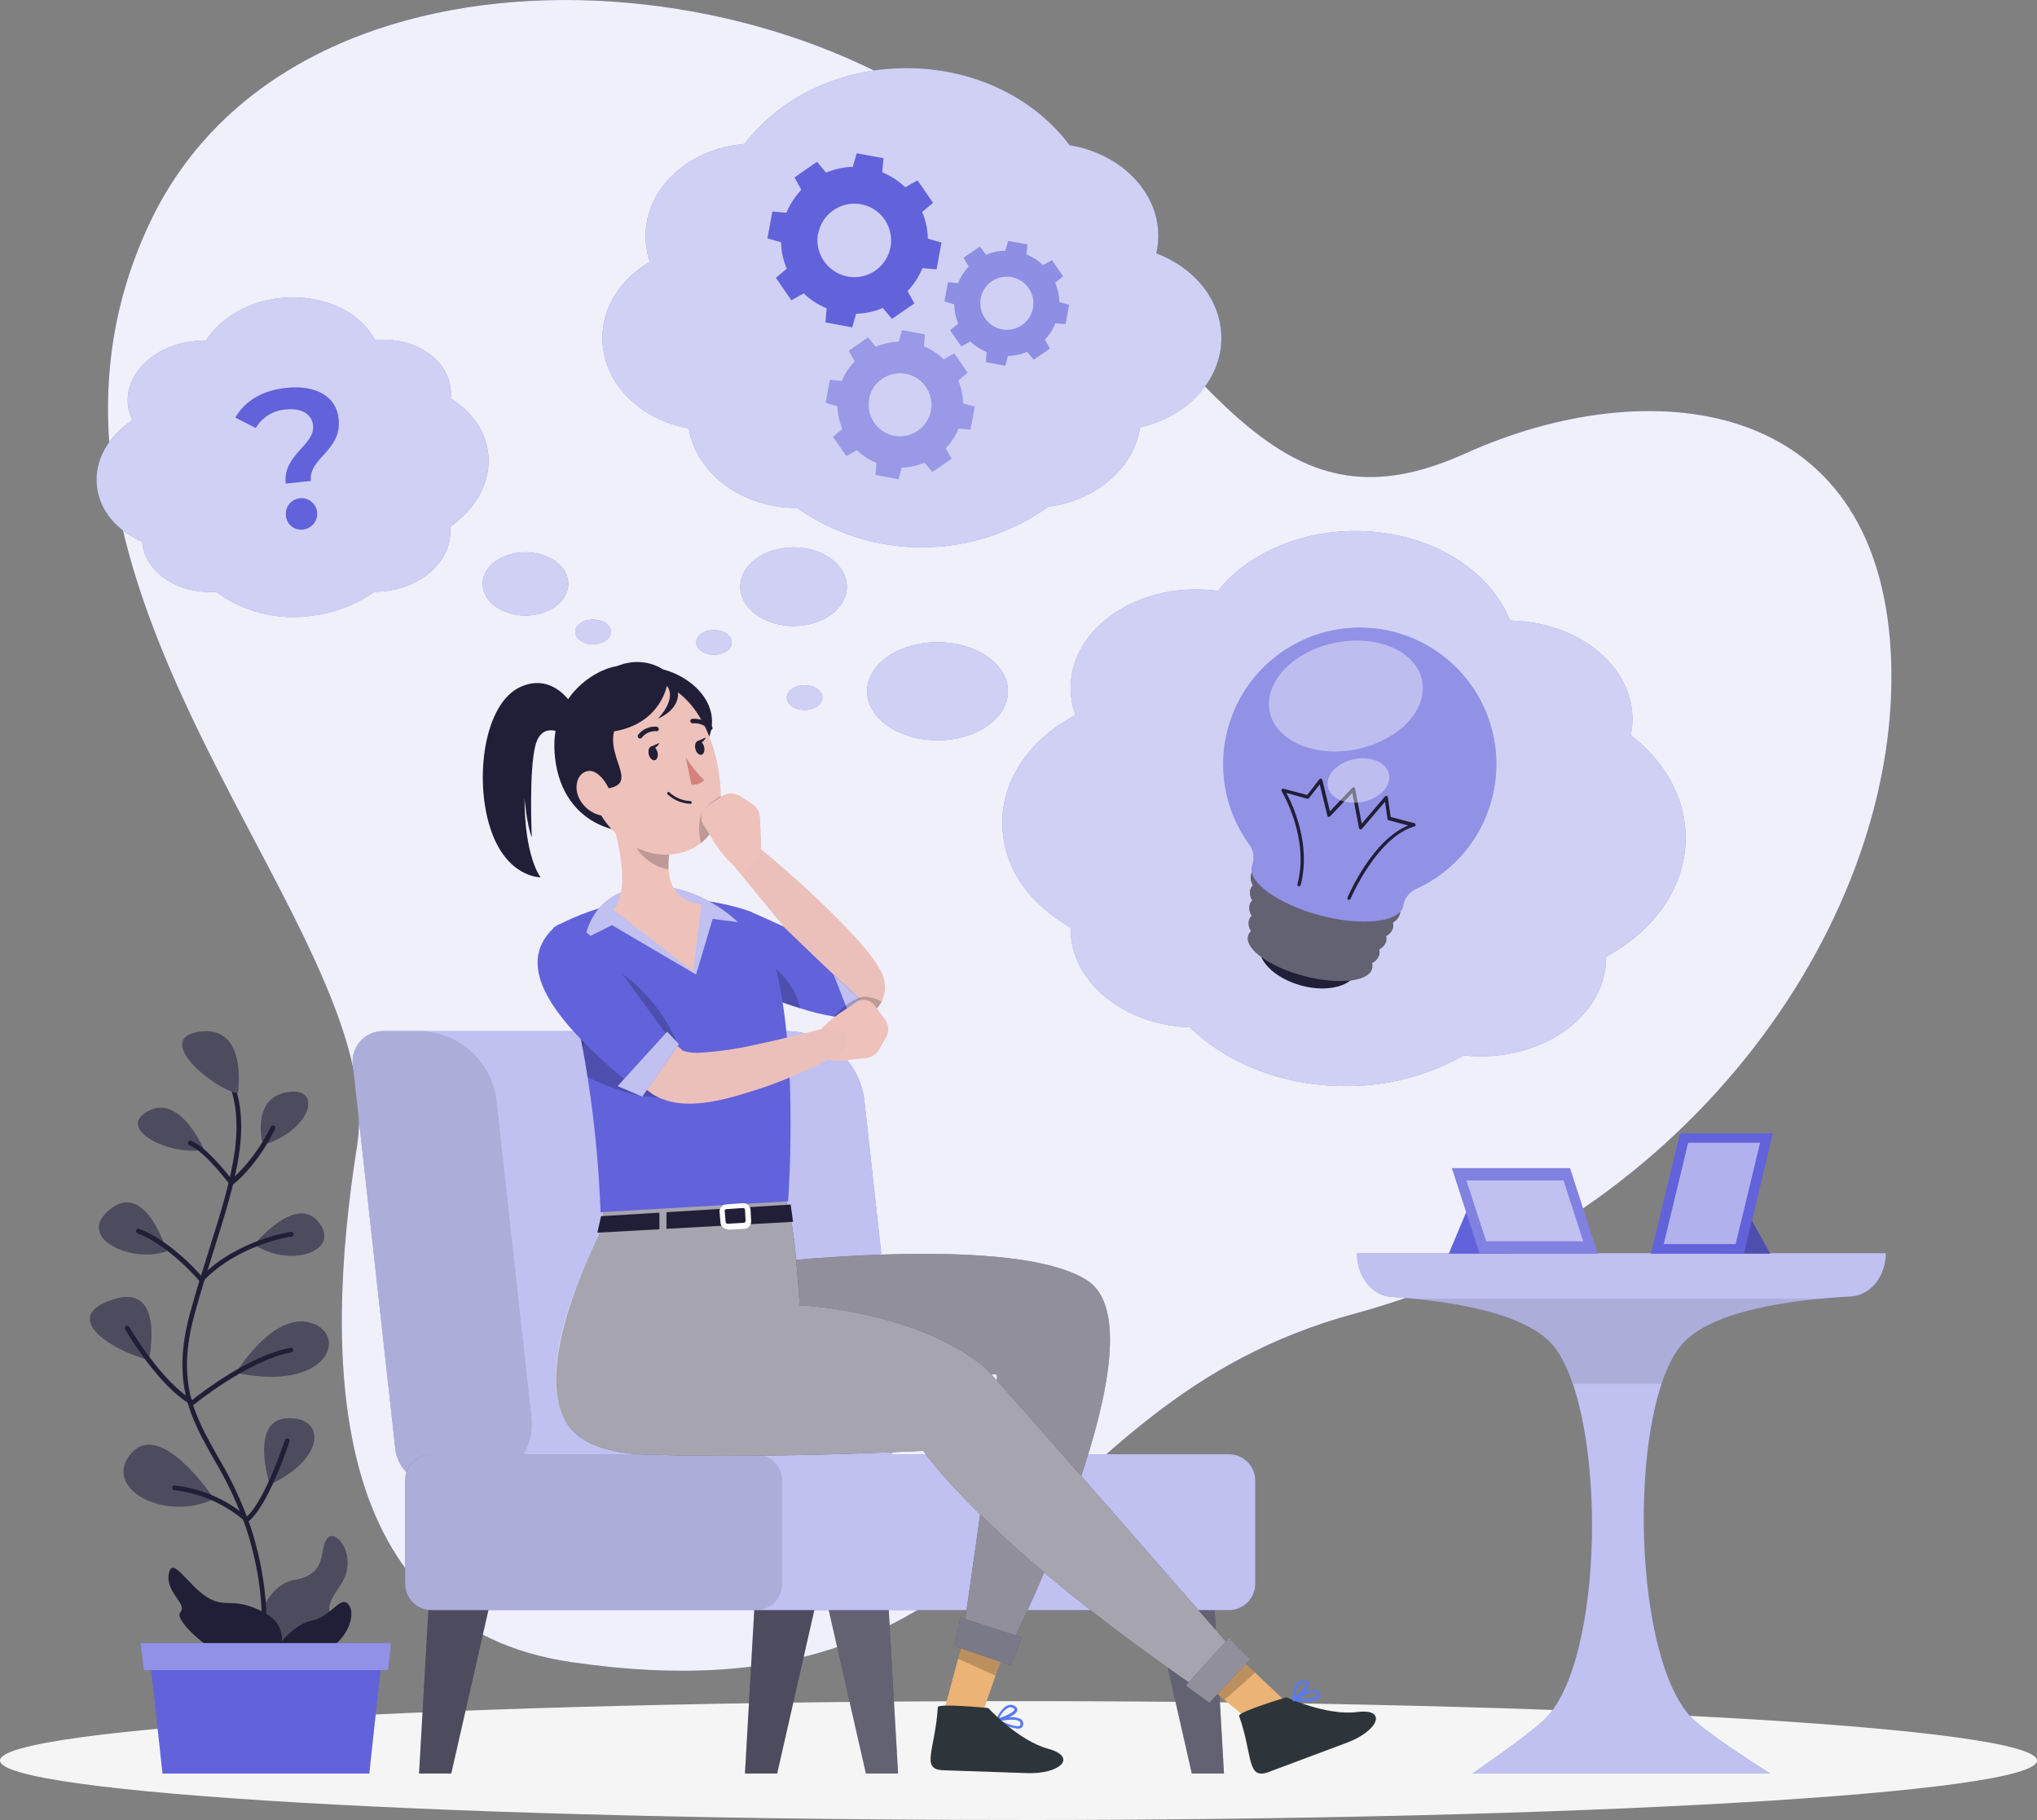<?xml version="1.0" encoding="UTF-8"?> <svg xmlns="http://www.w3.org/2000/svg" id="Layer_2" data-name="Layer 2" viewBox="0 0 394.76 352.76"><rect x="0" y="0" width="394.76" height="352.76" fill="#808080" stroke="none"/><defs><style> .cls-1 { fill: #ebb376; } .cls-2, .cls-3, .cls-4, .cls-5, .cls-6, .cls-7, .cls-8, .cls-9, .cls-10, .cls-11, .cls-12 { isolation: isolate; } .cls-2, .cls-4 { opacity: .6; } .cls-2, .cls-13, .cls-12 { fill: #6262db; } .cls-3 { opacity: .9; } .cls-3, .cls-14, .cls-4, .cls-5, .cls-6, .cls-8, .cls-9, .cls-11 { fill: #fff; } .cls-15 { fill: #eec1bb; } .cls-16 { fill: #2e353a; } .cls-17, .cls-10, .cls-11 { opacity: .2; } .cls-5 { opacity: .3; } .cls-6 { opacity: .4; } .cls-18 { fill: #d4827d; } .cls-7 { opacity: .1; } .cls-8, .cls-12 { opacity: .5; } .cls-9 { opacity: .7; } .cls-19 { fill: #211f37; } .cls-20 { fill: #577afa; } .cls-21 { fill: #ebc0bb; } .cls-22 { fill: #f5f5f5; } </style></defs><g id="Layer_1-2" data-name="Layer 1"><path class="cls-13" d="M28.94,43.37c28.42-60.52,129.35-51.98,168.3-9.43,38.95,42.55,51.61,69.84,86.74,53.95,35.13-15.88,79.93-11.65,82.46,38.85,2.53,50.49-38.55,110.2-103.91,127.87-65.36,17.67-65.32,80.17-151.78,67.55-47.14-6.87-48.21-57.88-41.55-100.07C75.85,179.91-4.02,113.55,28.94,43.37Z"></path><path class="cls-3" d="M28.94,43.37c28.42-60.52,129.35-51.98,168.3-9.43,38.95,42.55,51.61,69.84,86.74,53.95,35.13-15.88,79.93-11.65,82.46,38.85,2.53,50.49-38.55,110.2-103.91,127.87-65.36,17.67-65.32,80.17-151.78,67.55-47.14-6.87-48.21-57.88-41.55-100.07C75.85,179.91-4.02,113.55,28.94,43.37Z"></path><path class="cls-22" d="M197.38,352.76c109.01,0,197.38-5.16,197.38-11.52s-88.37-11.52-197.38-11.52S0,334.87,0,341.23s88.37,11.52,197.38,11.52Z"></path><path class="cls-19" d="M49.08,317.71s1.42-10.36,8.04-11.49c6.63-1.13,4.62-6.11,6.35-8.08,1.73-1.98,6.23,3.79,2.37,9.32-3.86,5.54-.71,3.8-2.37,8.95-1.66,5.15-15,9.88-14.39,1.3Z"></path><path class="cls-11" d="M49.08,317.71s1.42-10.36,8.04-11.49c6.63-1.13,4.62-6.11,6.35-8.08,1.73-1.98,6.23,3.79,2.37,9.32-3.86,5.54-.71,3.8-2.37,8.95-1.66,5.15-15,9.88-14.39,1.3Z"></path><path class="cls-19" d="M50.22,324.26h-.13c-.12-.04-.21-.11-.27-.22s-.07-.23-.03-.35c0-.11,3.21-11.3-2.09-27.49-1.61-4.65-3.7-9.12-6.24-13.34-4.49-7.97-8.36-14.84-4.57-28.58,1.17-4.24,2.42-8.23,3.63-12.07,4.47-14.19,8-25.45,2.52-35.08-.04-.05-.06-.11-.08-.17-.01-.06-.01-.13,0-.19.01-.06.04-.12.08-.17.04-.05.09-.09.14-.13.06-.03.12-.05.18-.06.06,0,.13,0,.19.02.06.02.12.05.16.1.05.04.08.1.11.15,5.68,10.01,2.1,21.38-2.44,35.81-1.21,3.84-2.45,7.81-3.62,12.03-3.69,13.38-.08,19.78,4.49,27.88,2.56,4.27,4.68,8.8,6.31,13.51,5.38,16.51,2.12,27.95,2.09,28.08-.04.08-.1.15-.18.2s-.17.07-.26.07Z"></path><path class="cls-19" d="M53.18,322.36s4.29-6.46-1.9-9.77c-6.19-3.32-7.41-.64-11.2-3.05-3.79-2.41-6.72-8.14-7.37-4.47-.65,3.68,3.77,5.8,2.2,7.49-1.57,1.69,10.35,12.71,18.27,9.8Z"></path><path class="cls-19" d="M46.09,211.88s2.04-13.18-7.33-11.92c-9.37,1.26,2.86,11.28,7.33,11.92Z"></path><path class="cls-19" d="M39.53,222.82s-4.64-10.92-10.89-7.44c-6.25,3.48,4.31,8.73,10.89,7.44Z"></path><path class="cls-19" d="M50.96,221.96s-2.47-8.91,4.55-10.24c7.02-1.33,5.18,7.16-4.55,10.24Z"></path><path class="cls-19" d="M49.29,241.22s8.14-9.98,12.51-4.26c4.37,5.72-5.92,8.79-12.51,4.26Z"></path><path class="cls-19" d="M32.3,242.49s-4.07-13.72-10.99-8.08c-6.92,5.64,4.56,10.57,10.99,8.08Z"></path><path class="cls-19" d="M28.84,263.62s3.34-15.08-6.89-11.77c-10.23,3.31-1.07,9.56,6.89,11.77Z"></path><path class="cls-19" d="M45.76,266.07s7.13-11.88,14.47-9.67c7.34,2.21,3.46,13.49-14.47,9.67Z"></path><path class="cls-19" d="M41.48,290.51s-10.27-15.53-16.06-8.79c-5.79,6.75,6.58,13.39,16.06,8.79Z"></path><path class="cls-19" d="M52.28,287.74s-4.07-12.67,3.53-12.85c7.6-.17,6.97,8.07-3.53,12.85Z"></path><g class="cls-17"><path class="cls-14" d="M46.09,211.88s2.04-13.18-7.33-11.92c-9.37,1.26,2.86,11.28,7.33,11.92Z"></path><path class="cls-14" d="M39.53,222.82s-4.64-10.92-10.89-7.44c-6.25,3.48,4.31,8.73,10.89,7.44Z"></path><path class="cls-14" d="M50.96,221.96s-2.47-8.91,4.55-10.24c7.02-1.33,5.18,7.16-4.55,10.24Z"></path><path class="cls-14" d="M49.29,241.22s8.14-9.98,12.51-4.26c4.37,5.72-5.92,8.79-12.51,4.26Z"></path><path class="cls-14" d="M32.3,242.49s-4.07-13.72-10.99-8.08c-6.92,5.64,4.56,10.57,10.99,8.08Z"></path><path class="cls-14" d="M28.84,263.62s3.34-15.08-6.89-11.77c-10.23,3.31-1.07,9.56,6.89,11.77Z"></path><path class="cls-14" d="M45.76,266.07s7.13-11.88,14.47-9.67c7.34,2.21,3.46,13.49-14.47,9.67Z"></path><path class="cls-14" d="M41.48,290.51s-10.27-15.53-16.06-8.79c-5.79,6.75,6.58,13.39,16.06,8.79Z"></path><path class="cls-14" d="M52.28,287.74s-4.07-12.67,3.53-12.85c7.6-.17,6.97,8.07-3.53,12.85Z"></path></g><path class="cls-19" d="M44.76,229.69c-.06,0-.12-.03-.18-.06-.05-.03-.1-.07-.14-.12,0-.06-4.74-6.35-7.72-7.53-.06-.02-.12-.05-.16-.09-.05-.04-.09-.09-.11-.15-.03-.06-.04-.12-.04-.18,0-.06.01-.13.03-.18.02-.06.06-.11.11-.16.05-.04.1-.08.16-.1.06-.02.12-.03.19-.03.06,0,.12.02.18.05,2.79,1.11,6.72,6.02,7.82,7.45,3.14-2.88,5.71-6.34,7.56-10.18.02-.06.06-.1.1-.15.04-.04.1-.07.15-.09.06-.02.12-.03.18-.03.06,0,.12.02.18.04.06.02.1.06.15.1s.07.1.1.15c.02.06.03.12.03.18,0,.06-.02.12-.04.17-.12.27-3.16,6.79-8.14,10.8-.05.05-.11.08-.18.1-.07.02-.14.02-.21.01Z"></path><path class="cls-19" d="M39.01,248.48c-.06,0-.13-.02-.19-.05-.06-.03-.11-.07-.15-.12-.06-.06-5.75-6.83-12.03-9.27-.06-.02-.11-.05-.15-.1-.04-.04-.08-.09-.1-.15-.02-.06-.04-.12-.04-.18s0-.12.03-.18c.02-.06.06-.11.1-.15.04-.04.09-.08.15-.1.06-.03.11-.04.18-.04.06,0,.12,0,.18.03,5.69,2.21,10.74,7.65,12.06,9.16,7.13-7.13,17.22-8.55,17.31-8.56.06-.01.12-.01.19,0s.12.04.17.07c.05.04.1.08.13.14.03.05.05.11.06.18,0,.06,0,.12-.01.18s-.05.12-.09.17c-.04.05-.09.09-.15.12-.06.03-.12.05-.18.05-.1,0-10.18,1.41-17.13,8.65-.04.04-.09.08-.15.11-.06.02-.12.04-.18.04Z"></path><path class="cls-19" d="M37.29,272.34c-.08,0-.16-.02-.22-.06-6.38-3.57-12.54-14.16-12.81-14.61-.03-.05-.05-.11-.06-.17,0-.06,0-.12.01-.18.02-.06.04-.11.08-.16.04-.05.08-.09.14-.12.05-.03.11-.05.17-.06.06,0,.12,0,.18.01.06.02.11.04.16.08.05.04.09.08.12.14.06.1,6.11,10.48,12.22,14.11,1.68-1.34,11.1-8.64,19.02-10.09.06-.01.12-.01.18,0,.06.01.12.04.17.07.05.03.09.08.12.13.03.05.05.11.06.17.01.06.01.12,0,.18-.01.06-.04.11-.07.16-.03.05-.08.09-.13.12-.05.03-.11.05-.17.06-8.31,1.53-18.74,10.02-18.84,10.11-.09.07-.21.11-.33.1Z"></path><path class="cls-19" d="M47.83,295.02c-.06,0-.12-.01-.18-.03-.06-.02-.11-.06-.15-.1-3.86-3.38-8.66-5.49-13.75-6.06-.12-.02-.23-.08-.3-.18-.07-.1-.11-.22-.09-.34,0-.06.02-.12.05-.17.03-.05.07-.1.12-.14.05-.04.1-.06.16-.08.06-.01.12-.02.18,0,5.15.59,10.01,2.69,13.98,6.03,3.64-3.4,7.32-14.71,7.36-14.83.02-.06.05-.11.09-.16.04-.05.09-.08.14-.11.05-.03.11-.04.17-.05.06,0,.12,0,.18.02.06.02.11.05.16.09.05.04.08.09.11.14.03.05.04.11.05.17,0,.06,0,.12-.02.18-.16.5-4.01,12.33-7.96,15.52-.08.07-.19.1-.29.1Z"></path><path class="cls-19" d="M52.52,320.82s3.68-5.84,7.82-6.68,5.93-5.61,7.46-2.74-2.69,12.4-15.28,9.42Z"></path><path class="cls-13" d="M71.58,343.76H31.49l-2.68-24.73h45.44l-2.68,24.73Z"></path><path class="cls-13" d="M75.19,323.71H27.87l-.61-5.24h48.54l-.61,5.24Z"></path><path class="cls-5" d="M75.19,323.71H27.87l-.61-5.24h48.54l-.61,5.24Z"></path><path class="cls-13" d="M262.97,242.9h102.49c0,4.49-2.96,8.14-6.72,8.38-11.02.59-27.97,2.67-33.34,9.95-10.02,13.55-9.04,61.17,2.95,72.21,3.77,3.45,14.73,10.32,14.73,10.32h-57.75s10.25-7,13.81-10.32c11.93-11.13,12.28-58.72,2.21-72.21-5.16-6.92-21.04-9.16-31.7-9.86-3.76-.25-6.69-3.97-6.69-8.46Z"></path><path class="cls-4" d="M262.97,242.9h102.49c0,4.49-2.96,8.14-6.72,8.38-11.02.59-27.97,2.67-33.34,9.95-10.02,13.55-9.04,61.17,2.95,72.21,3.77,3.45,14.73,10.32,14.73,10.32h-57.75s10.25-7,13.81-10.32c11.93-11.13,12.28-58.72,2.21-72.21-5.16-6.92-21.04-9.16-31.7-9.86-3.76-.25-6.69-3.97-6.69-8.46Z"></path><path class="cls-7" d="M352.77,251.72c-10.41,1.02-22.89,3.45-27.36,9.51-1.48,2.15-2.62,4.51-3.38,7h-17.21c-.79-2.5-1.95-4.86-3.45-7-4.48-6.02-17.06-8.49-27.27-9.51h78.68Z"></path><path class="cls-13" d="M335.4,229.19l7.66,13.79h-9.54l1.88-13.79Z"></path><path class="cls-10" d="M335.4,229.19l7.66,13.79h-9.54l1.88-13.79Z"></path><path class="cls-13" d="M337.96,242.99h-18.02l5.64-23.34h18.01l-5.63,23.34Z"></path><path class="cls-8" d="M322.42,241.13l4.74-19.64h13.94l-4.74,19.64h-13.94Z"></path><path class="cls-13" d="M285.23,232.36l-4.47,10.63h11.95l-7.48-10.63Z"></path><path class="cls-13" d="M309.64,242.99h-22.89l-5.38-16.58h22.89l5.37,16.58Z"></path><path class="cls-11" d="M309.64,242.99h-22.89l-5.38-16.58h22.89l5.37,16.58Z"></path><path class="cls-8" d="M288,240.59l-3.82-11.8h18.82l3.82,11.8h-18.82Z"></path><path class="cls-13" d="M326.67,162.42c0-7.81-4.07-14.86-10.64-19.93.22-1.03.33-2.08.33-3.12,0-10.39-10.57-18.85-23.72-19.09-3.97-10.06-15.89-17.36-29.98-17.36-11.2,0-21.08,4.64-26.63,11.61-1.41-.19-2.83-.29-4.26-.29-13.41,0-24.29,8.55-24.29,19.11,0,1.79.32,3.57.94,5.25-8.54,4.49-14.17,12.14-14.17,20.83s5.22,15.77,13.23,20.36v.26c0,10.24,10.25,18.6,23.12,19.08,7.13,6.93,17.97,11.37,30.16,11.37,8.02.06,15.92-1.99,22.9-5.93,1.1.11,2.2.17,3.3.17,13.42,0,24.29-8.55,24.29-19.1v-.2c9.3-5.03,15.41-13.45,15.41-23.03Z"></path><path class="cls-13" d="M159.37,135.2c0,1.33-1.55,2.41-3.45,2.41s-3.45-1.08-3.45-2.41,1.55-2.41,3.45-2.41,3.45,1.08,3.45,2.41Z"></path><path class="cls-13" d="M181.69,143.49c7.54,0,13.65-4.26,13.65-9.51s-6.11-9.51-13.65-9.51-13.65,4.26-13.65,9.51,6.11,9.51,13.65,9.51Z"></path><path class="cls-9" d="M326.67,162.42c0-7.81-4.07-14.86-10.64-19.93.22-1.03.33-2.08.33-3.12,0-10.39-10.57-18.85-23.72-19.09-3.97-10.06-15.89-17.36-29.98-17.36-11.2,0-21.08,4.64-26.63,11.61-1.41-.19-2.83-.29-4.26-.29-13.41,0-24.29,8.55-24.29,19.11,0,1.79.32,3.57.94,5.25-8.54,4.49-14.17,12.14-14.17,20.83s5.22,15.77,13.23,20.36v.26c0,10.24,10.25,18.6,23.12,19.08,7.13,6.93,17.97,11.37,30.16,11.37,8.02.06,15.92-1.99,22.9-5.93,1.1.11,2.2.17,3.3.17,13.42,0,24.29-8.55,24.29-19.1v-.2c9.3-5.03,15.41-13.45,15.41-23.03Z"></path><path class="cls-9" d="M159.37,135.2c0,1.33-1.55,2.41-3.45,2.41s-3.45-1.08-3.45-2.41,1.55-2.41,3.45-2.41,3.45,1.08,3.45,2.41Z"></path><path class="cls-9" d="M181.69,143.49c7.54,0,13.65-4.26,13.65-9.51s-6.11-9.51-13.65-9.51-13.65,4.26-13.65,9.51,6.11,9.51,13.65,9.51Z"></path><path class="cls-13" d="M236.68,65.49c0-7.3-5.18-13.58-12.6-16.38.25-1.1.38-2.22.39-3.35,0-8.74-7.4-16.01-17.19-17.61-6.69-8.99-18.32-14.94-31.56-14.94s-24.71,5.84-31.43,14.69c-10.81.88-19.19,8.53-19.19,17.88,0,1.69.29,3.36.85,4.96-5.56,3.24-9.21,8.64-9.21,14.77,0,8.6,7.13,15.79,16.74,17.54,1.46,8.7,10.29,15.41,21,15.41,7.14,5.01,15.65,7.68,24.37,7.63,8.72-.04,17.21-2.79,24.29-7.87,9.29-1.2,16.59-7.48,17.81-15.38,9.01-2.06,15.74-9.03,15.74-17.35Z"></path><path class="cls-13" d="M153.79,121.34c5.71,0,10.33-3.42,10.33-7.63s-4.63-7.63-10.33-7.63-10.33,3.42-10.33,7.63,4.63,7.63,10.33,7.63Z"></path><path class="cls-13" d="M141.82,124.51c0,1.33-1.55,2.41-3.45,2.41s-3.45-1.08-3.45-2.41,1.55-2.39,3.42-2.39,3.48,1.02,3.48,2.39Z"></path><path class="cls-9" d="M236.68,65.49c0-7.3-5.18-13.58-12.6-16.38.25-1.1.38-2.22.39-3.35,0-8.74-7.4-16.01-17.19-17.61-6.69-8.99-18.32-14.94-31.56-14.94s-24.71,5.84-31.43,14.69c-10.81.88-19.19,8.53-19.19,17.88,0,1.69.29,3.36.85,4.96-5.56,3.24-9.21,8.64-9.21,14.77,0,8.6,7.13,15.79,16.74,17.54,1.46,8.7,10.29,15.41,21,15.41,7.14,5.01,15.65,7.68,24.37,7.63,8.72-.04,17.21-2.79,24.29-7.87,9.29-1.2,16.59-7.48,17.81-15.38,9.01-2.06,15.74-9.03,15.74-17.35Z"></path><path class="cls-9" d="M153.79,121.34c5.71,0,10.33-3.42,10.33-7.63s-4.63-7.63-10.33-7.63-10.33,3.42-10.33,7.63,4.63,7.63,10.33,7.63Z"></path><path class="cls-9" d="M141.82,124.51c0,1.33-1.55,2.41-3.45,2.41s-3.45-1.08-3.45-2.41,1.55-2.39,3.42-2.39,3.48,1.02,3.48,2.39Z"></path><path class="cls-13" d="M101.83,119.31c4.59,0,8.31-2.75,8.31-6.14s-3.72-6.14-8.31-6.14-8.31,2.75-8.31,6.14,3.72,6.14,8.31,6.14Z"></path><path class="cls-13" d="M118.39,122.47c0,1.33-1.55,2.41-3.45,2.41s-3.46-1.08-3.46-2.41,1.55-2.39,3.44-2.39,3.47,1.02,3.47,2.39Z"></path><path class="cls-9" d="M101.83,119.31c4.59,0,8.31-2.75,8.31-6.14s-3.72-6.14-8.31-6.14-8.31,2.75-8.31,6.14,3.72,6.14,8.31,6.14Z"></path><path class="cls-9" d="M118.39,122.47c0,1.33-1.55,2.41-3.45,2.41s-3.46-1.08-3.46-2.41,1.55-2.39,3.44-2.39,3.47,1.02,3.47,2.39Z"></path><path class="cls-13" d="M94.61,87.98c-.47-4.47-3.22-8.26-7.27-10.76.07-.6.07-1.21,0-1.81-.61-5.95-7.13-10.18-14.69-9.51-2.87-5.51-10.12-8.97-18.17-8.14-6.42.66-11.78,3.9-14.54,8.22-.8,0-1.6.05-2.39.15-7.67.79-13.38,6.32-12.76,12.36.11,1.02.4,2.02.86,2.94-4.62,3.05-7.39,7.79-6.87,12.76.5,4.79,3.92,8.7,8.78,10.82,0,.05,0,.1,0,.15.61,5.86,6.96,10.03,14.35,9.54,5.14,3.82,11.56,5.51,17.92,4.71,4.58-.44,8.97-2.07,12.73-4.72.63,0,1.26,0,1.9-.09,7.67-.8,13.38-6.33,12.76-12.37,0-.04,0-.07,0-.11,4.97-3.48,7.97-8.66,7.4-14.13Z"></path><path class="cls-9" d="M94.61,87.98c-.47-4.47-3.22-8.26-7.27-10.76.07-.6.07-1.21,0-1.81-.61-5.95-7.13-10.18-14.69-9.51-2.87-5.51-10.12-8.97-18.17-8.14-6.42.66-11.78,3.9-14.54,8.22-.8,0-1.6.05-2.39.15-7.67.79-13.38,6.32-12.76,12.36.11,1.02.4,2.02.86,2.94-4.62,3.05-7.39,7.79-6.87,12.76.5,4.79,3.92,8.7,8.78,10.82,0,.05,0,.1,0,.15.61,5.86,6.96,10.03,14.35,9.54,5.14,3.82,11.56,5.51,17.92,4.71,4.58-.44,8.97-2.07,12.73-4.72.63,0,1.26,0,1.9-.09,7.67-.8,13.38-6.33,12.76-12.37,0-.04,0-.07,0-.11,4.97-3.48,7.97-8.66,7.4-14.13Z"></path><path class="cls-19" d="M263.14,187.97c-.83,3.1-5.73,4.49-10.97,3.05-5.24-1.44-8.82-5.02-8-8.14.81-3.13,5.73-4.48,10.97-3.05,5.24,1.43,8.82,5.05,8,8.14Z"></path><path class="cls-19" d="M269.96,178.79c.64-.35,1.12-.93,1.34-1.63.8-3.05-5.01-7.21-12.98-9.32-7.97-2.12-15.09-1.36-15.89,1.68-.14.7-.02,1.43.36,2.04-.23.26-.4.57-.5.91-.15.7,0,1.44.39,2.04-.25.26-.43.58-.53.93-.14.71.01,1.44.42,2.04-.26.26-.45.58-.55.94-.07.35-.07.71,0,1.06.08.35.22.68.43.97-.28.26-.48.58-.58.95-.67,2.52,4.16,6,10.79,7.76,6.63,1.76,12.54,1.13,13.23-1.39.1-.36.1-.75,0-1.11.33-.15.62-.36.86-.63.24-.27.42-.58.53-.92.09-.36.09-.73,0-1.09.63-.31,1.11-.85,1.34-1.51.09-.35.09-.72,0-1.07.64-.33,1.13-.9,1.35-1.59.07-.34.06-.7-.03-1.04Z"></path><path class="cls-5" d="M269.96,178.79c.64-.35,1.12-.93,1.34-1.63.8-3.05-5.01-7.21-12.98-9.32-7.97-2.12-15.09-1.36-15.89,1.68-.14.7-.02,1.43.36,2.04-.23.26-.4.57-.5.91-.15.7,0,1.44.39,2.04-.25.26-.43.58-.53.93-.14.71.01,1.44.42,2.04-.26.26-.45.58-.55.94-.07.35-.07.71,0,1.06.08.35.22.68.43.97-.28.26-.48.58-.58.95-.67,2.52,4.16,6,10.79,7.76,6.63,1.76,12.54,1.13,13.23-1.39.1-.36.1-.75,0-1.11.33-.15.62-.36.86-.63.24-.27.42-.58.53-.92.09-.36.09-.73,0-1.09.63-.31,1.11-.85,1.34-1.51.09-.35.09-.72,0-1.07.64-.33,1.13-.9,1.35-1.59.07-.34.06-.7-.03-1.04Z"></path><path class="cls-13" d="M289.08,154.98c1.16-4.32,1.21-8.86.14-13.2-1.07-4.34-3.22-8.34-6.25-11.62-3.03-3.28-6.85-5.75-11.09-7.16-4.24-1.41-8.77-1.73-13.17-.91-4.4.81-8.51,2.73-11.97,5.56s-6.14,6.5-7.8,10.65c-1.66,4.15-2.24,8.65-1.69,13.09.55,4.44,2.22,8.66,4.85,12.28.43.58.7,1.25.8,1.96.1.71.02,1.44-.23,2.11l-.06.2c-.82,3.05,5.09,7.32,13.18,9.47,8.09,2.15,15.32,1.38,16.14-1.7,0-.07,0-.13,0-.2.13-.71.43-1.37.87-1.94.45-.56,1.02-1.01,1.68-1.3,3.56-1.62,6.72-4.01,9.24-7,2.52-2.99,4.35-6.5,5.35-10.29Z"></path><path class="cls-5" d="M289.08,154.98c1.16-4.32,1.21-8.86.14-13.2-1.07-4.34-3.22-8.34-6.25-11.62-3.03-3.28-6.85-5.75-11.09-7.16-4.24-1.41-8.77-1.73-13.17-.91-4.4.81-8.51,2.73-11.97,5.56s-6.14,6.5-7.8,10.65c-1.66,4.15-2.24,8.65-1.69,13.09.55,4.44,2.22,8.66,4.85,12.28.43.58.7,1.25.8,1.96.1.71.02,1.44-.23,2.11l-.06.2c-.82,3.05,5.09,7.32,13.18,9.47,8.09,2.15,15.32,1.38,16.14-1.7,0-.07,0-.13,0-.2.13-.71.43-1.37.87-1.94.45-.56,1.02-1.01,1.68-1.3,3.56-1.62,6.72-4.01,9.24-7,2.52-2.99,4.35-6.5,5.35-10.29Z"></path><path class="cls-19" d="M261.43,174.39h-.12c-.08-.03-.14-.1-.17-.17-.03-.08-.03-.16,0-.24.2-.48,4.81-11.2,11.77-13.98l-3.79-1.02c-.06-.01-.11-.05-.15-.09-.04-.05-.07-.1-.08-.16l-.48-3.33-4.48,5.25s-.09.08-.15.1c-.06.02-.12.02-.18,0-.06-.02-.11-.05-.15-.09-.04-.04-.07-.1-.08-.15l-1.3-6.83-4.3,4.55s-.09.07-.14.09c-.05.01-.11.01-.17,0-.06-.01-.11-.04-.15-.08-.04-.04-.07-.09-.08-.15l-1.47-6.05-2.1,2.66s-.09.09-.15.11c-.06.02-.12.02-.18,0l-4.05-1.13c1.22,2.26,4.87,9.98,2.77,17.87,0,.04-.03.08-.05.11-.03.03-.06.06-.09.08-.04.02-.08.03-.12.04-.04,0-.08,0-.12-.01-.04-.01-.08-.03-.11-.05-.03-.03-.06-.06-.08-.09s-.03-.08-.04-.12c0-.04,0-.08,0-.12,2.41-9.08-3.05-17.95-3.05-18.04-.03-.05-.05-.11-.05-.18s.02-.12.05-.18c.04-.05.09-.09.15-.11.06-.02.12-.03.18-.01l4.61,1.22,2.36-3.05s.08-.08.14-.11c.06-.02.12-.03.18-.02.06.01.11.04.15.08s.07.09.09.15l1.49,6.11,4.33-4.57s.09-.08.14-.09c.06-.02.11-.02.17,0s.11.05.15.09c.04.04.07.1.08.15l1.29,6.82,4.5-5.28s.09-.08.15-.1c.06-.02.12-.02.18,0,.06.02.11.05.15.1.04.05.07.1.08.16l.55,3.82,4.6,1.21c.07.02.13.06.17.11.04.05.07.12.07.19,0,.07-.02.14-.06.2-.04.06-.1.1-.17.12-7.23,2.04-12.31,13.82-12.36,13.95-.01.08-.05.15-.12.2-.06.05-.14.07-.22.07Z"></path><path class="cls-6" d="M275.59,131.9c1.16,5.7-4.52,11.66-12.67,13.32-8.15,1.66-15.71-1.62-16.86-7.31-1.15-5.69,4.51-11.66,12.66-13.32,8.15-1.66,15.71,1.6,16.87,7.31Z"></path><path class="cls-6" d="M269.19,150.07c.46,2.29-1.81,4.68-5.09,5.35-3.28.66-6.3-.64-6.77-2.93-.47-2.29,1.81-4.68,5.09-5.35,3.28-.66,6.3.65,6.77,2.93Z"></path><path class="cls-13" d="M152.47,52.08l-2.11,1.76,3,4.36,2.39-1.33c1.29,1.23,2.8,2.21,4.45,2.89l-.24,2.73,5.2.96.75-2.64c1.78-.04,3.54-.42,5.18-1.11l1.76,2.11,4.36-3-1.33-2.39c1.23-1.29,2.21-2.8,2.89-4.45l2.73.24.96-5.2-2.64-.75c-.04-1.78-.41-3.54-1.11-5.18l2.11-1.76-3-4.37-2.39,1.34c-1.29-1.23-2.8-2.21-4.45-2.89l.24-2.73-5.2-.96-.75,2.63c-1.78.04-3.54.42-5.18,1.12l-1.76-2.11-4.36,3.05,1.33,2.39c-1.23,1.29-2.21,2.79-2.89,4.44l-2.73-.23-.96,5.2,2.64.75c.04,1.77.42,3.51,1.11,5.13ZM158.57,45.27c.26-1.38.93-2.65,1.91-3.66.99-1,2.24-1.69,3.62-1.98,1.38-.29,2.81-.17,4.11.35,1.31.52,2.43,1.42,3.22,2.57.8,1.16,1.24,2.53,1.26,3.93.02,1.41-.37,2.79-1.13,3.97-.76,1.18-1.85,2.11-3.14,2.68-1.29.56-2.71.73-4.1.48-.93-.17-1.82-.52-2.61-1.03-.79-.51-1.48-1.17-2.02-1.95-.54-.78-.92-1.65-1.12-2.57-.2-.92-.21-1.88-.05-2.8h.04Z"></path><path class="cls-2" d="M191.06,70.2l3.75.69.54-1.89c1.28-.03,2.54-.3,3.71-.79l1.27,1.51,3.14-2.15-.97-1.73c.88-.92,1.57-2,2.04-3.19l1.96.17.69-3.75-1.89-.53c-.03-1.28-.3-2.55-.8-3.73l1.52-1.26-2.16-3.14-1.72.96c-.93-.87-2.01-1.57-3.2-2.04l.17-1.95-3.74-.69-.54,1.89c-1.28.02-2.55.29-3.73.79l-1.22-1.58-3.14,2.16.97,1.73c-.88.92-1.57,2-2.04,3.19l-1.96-.17-.69,3.74,1.89.54c.03,1.28.3,2.55.8,3.73l-1.58,1.3,2.16,3.14,1.72-.96c.93.87,2.02,1.56,3.2,2.04l-.16,1.97ZM190.04,57.83c.19-1,.66-1.92,1.38-2.65.71-.73,1.62-1.23,2.62-1.44s2.03-.12,2.98.25c.95.38,1.76,1.03,2.34,1.86.58.84.89,1.83.91,2.85.01,1.02-.27,2.02-.83,2.87-.55.85-1.35,1.53-2.28,1.93-.94.4-1.97.52-2.97.34-1.34-.25-2.53-1.02-3.3-2.14-.77-1.12-1.07-2.51-.83-3.85v-.02Z"></path><path class="cls-12" d="M162.29,78.73c.04,1.52.37,3.02.96,4.43l-1.8,1.51,2.57,3.74,2.04-1.15c1.1,1.06,2.38,1.9,3.8,2.47l-.21,2.33,4.46.83.64-2.25c1.52-.04,3.02-.37,4.43-.96l1.51,1.8,3.74-2.56-1.15-2.04c1.06-1.1,1.9-2.39,2.47-3.81l2.33.21.82-4.46-2.25-.64c-.03-1.52-.35-3.03-.95-4.43l1.82-1.52-2.58-3.74-2.04,1.15c-1.11-1.07-2.41-1.92-3.84-2.5l.2-2.33-4.46-.82-.64,2.25c-1.52.04-3.02.37-4.43.96l-1.51-1.8-3.74,2.57,1.15,2.04c-1.05,1.1-1.89,2.4-2.47,3.81l-2.33-.21-.82,4.46,2.28.68ZM168.4,77.34c.22-1.19.79-2.28,1.63-3.15.84-.86,1.92-1.46,3.1-1.71,1.18-.25,2.41-.15,3.53.3,1.12.45,2.09,1.21,2.77,2.21.69.99,1.06,2.17,1.08,3.37.02,1.21-.32,2.39-.98,3.41-.65,1.01-1.59,1.81-2.7,2.29-1.11.48-2.33.62-3.52.41-.79-.15-1.54-.45-2.21-.89-.67-.44-1.25-1-1.7-1.67-.45-.66-.77-1.41-.93-2.19-.16-.79-.17-1.6-.02-2.38h-.04Z"></path><path class="cls-13" d="M60.68,82.47c-.22-2.15-2.21-3.42-5.17-3.11-1.21.06-2.39.42-3.43,1.05-1.04.63-1.9,1.51-2.51,2.56l-3.97-2.04c1.84-3.14,5.09-5.26,9.91-5.76,5.64-.59,9.66,1.6,10.12,6.01.65,6.26-5.85,7.51-5.38,12.04l-4.88.51c-.59-5.67,5.7-7.41,5.3-11.25ZM55.4,99.97c-.07-.6.04-1.21.31-1.75.27-.54.7-.98,1.23-1.28.53-.29,1.13-.43,1.73-.38.6.05,1.18.27,1.65.65s.83.88,1.01,1.45c.19.58.2,1.19.03,1.77-.16.58-.5,1.1-.96,1.49-.46.39-1.02.64-1.62.71-.4.06-.81.03-1.2-.07-.39-.1-.76-.29-1.07-.54-.32-.25-.58-.56-.77-.92-.19-.36-.31-.75-.35-1.15Z"></path><path class="cls-19" d="M222.81,307.91h12.35l2.04,35.84h-6.23l-8.15-35.84Z"></path><path class="cls-19" d="M159.65,307.91h12.35l2.04,35.84h-6.23l-8.15-35.84Z"></path><path class="cls-19" d="M95.61,307.91h-12.35l-2.05,35.84h6.24l8.15-35.84Z"></path><path class="cls-19" d="M158.77,307.91h-12.36l-2.04,35.84h6.24l8.15-35.84Z"></path><path class="cls-5" d="M222.81,307.91h12.35l2.04,35.84h-6.23l-8.15-35.84Z"></path><path class="cls-11" d="M158.77,307.91h-12.36l-2.04,35.84h6.24l8.15-35.84Z"></path><path class="cls-5" d="M159.65,307.91h12.35l2.04,35.84h-6.23l-8.15-35.84Z"></path><path class="cls-11" d="M95.61,307.91h-12.35l-2.05,35.84h6.24l8.15-35.84Z"></path><path class="cls-13" d="M167.48,213l6.78,61.4c.23,1.68.09,3.39-.41,5.01-.5,1.62-1.35,3.11-2.48,4.37-1.14,1.26-2.53,2.26-4.09,2.92-1.56.67-3.24.98-4.94.93h-78.25c-1.83-.03-3.59-.72-4.96-1.93-1.37-1.22-2.26-2.89-2.5-4.7l-8.24-74.52c-.11-.84-.04-1.7.22-2.51.25-.81.68-1.56,1.25-2.19.57-.63,1.27-1.13,2.05-1.46.78-.33,1.63-.49,2.48-.47h78.25c3.63.07,7.13,1.43,9.85,3.84,2.72,2.41,4.49,5.71,4.99,9.31Z"></path><path class="cls-4" d="M167.48,213l6.78,61.4c.23,1.68.09,3.39-.41,5.01-.5,1.62-1.35,3.11-2.48,4.37-1.14,1.26-2.53,2.26-4.09,2.92-1.56.67-3.24.98-4.94.93h-78.25c-1.83-.03-3.59-.72-4.96-1.93-1.37-1.22-2.26-2.89-2.5-4.7l-8.24-74.52c-.11-.84-.04-1.7.22-2.51.25-.81.68-1.56,1.25-2.19.57-.63,1.27-1.13,2.05-1.46.78-.33,1.63-.49,2.48-.47h78.25c3.63.07,7.13,1.43,9.85,3.84,2.72,2.41,4.49,5.71,4.99,9.31Z"></path><path class="cls-7" d="M96.18,213l6.78,61.4c.23,1.68.09,3.39-.41,5.01-.5,1.62-1.35,3.11-2.48,4.37-1.13,1.26-2.53,2.26-4.09,2.92-1.56.67-3.24.98-4.94.93h-6.95c-1.83-.03-3.59-.72-4.96-1.93-1.37-1.22-2.26-2.89-2.5-4.7l-8.24-74.52c-.11-.84-.04-1.7.22-2.51.25-.81.68-1.56,1.25-2.19.57-.63,1.27-1.13,2.05-1.46.78-.33,1.63-.49,2.48-.47h6.94c3.64.07,7.13,1.43,9.85,3.84,2.72,2.41,4.5,5.71,5,9.32Z"></path><path class="cls-13" d="M243.26,286.96v20.02c0,1.35-.54,2.65-1.49,3.6s-2.25,1.49-3.6,1.49H83.61c-1.35,0-2.64-.54-3.6-1.49-.96-.95-1.49-2.25-1.49-3.6v-20.02c0-1.35.54-2.64,1.49-3.6.96-.95,2.25-1.49,3.6-1.49h154.59c1.34,0,2.63.55,3.58,1.5.95.95,1.48,2.24,1.48,3.59Z"></path><path class="cls-4" d="M243.26,286.96v20.02c0,1.35-.54,2.65-1.49,3.6s-2.25,1.49-3.6,1.49H83.61c-1.35,0-2.64-.54-3.6-1.49-.96-.95-1.49-2.25-1.49-3.6v-20.02c0-1.35.54-2.64,1.49-3.6.96-.95,2.25-1.49,3.6-1.49h154.59c1.34,0,2.63.55,3.58,1.5.95.95,1.48,2.24,1.48,3.59Z"></path><path class="cls-7" d="M151.57,286.96v20.02c0,1.35-.54,2.65-1.49,3.6-.95.95-2.25,1.49-3.6,1.49h-62.91c-1.35,0-2.65-.54-3.6-1.49-.95-.95-1.49-2.25-1.49-3.6v-20.02c0-1.35.54-2.64,1.49-3.6.96-.95,2.25-1.49,3.6-1.49h62.91c1.35,0,2.64.54,3.6,1.49.96.95,1.49,2.25,1.49,3.6Z"></path><path class="cls-1" d="M189.81,333.74l-6.71-2.67,2.62-9.76,2.42-8.96,8.47,1.87-3.6,10.33-3.2,9.18Z"></path><path class="cls-10" d="M192.92,324.77l-7.28-3.28,2.45-9.05,8.49,1.83-3.66,10.49Z"></path><path class="cls-19" d="M139.11,245.77s55.99-7.55,71.54,2.38c15.55,9.94-14.57,70.44-14.57,70.44l-9.43-2.04s7.07-47.97,6.54-49.97c-.53-2.01-26.88,11.05-63,12.31l8.92-33.12Z"></path><path class="cls-8" d="M139.11,245.77s55.99-7.55,71.54,2.38c15.55,9.94-14.57,70.44-14.57,70.44l-9.43-2.04s7.07-47.97,6.54-49.97c-.53-2.01-26.88,11.05-63,12.31l8.92-33.12Z"></path><path class="cls-1" d="M250.15,330.75l-5.18,5.01-7.83-6.4-7.18-5.88,5.19-6.94,7.94,7.52,7.06,6.7Z"></path><path class="cls-16" d="M240.14,332.56c-.26-.75,9.16-3.59,9.16-3.59,0,0,7.77,3.62,13.71,2.86,5.95-.76,4.12,3.67-1.99,5.95l-15.12,5.66c-4.36,1.63-3.03-3.08-5.77-10.87Z"></path><path class="cls-20" d="M252.35,329.79c-.73,0-1.36-.05-1.62-.07h-.15s-.06-.07-.07-.12c0-.1,0-2.52,1.02-3.5.15-.15.34-.27.55-.33.2-.07.42-.1.64-.07.49,0,.78.22.89.54.15.5-.35,1.24-.96,1.92.66-.39,1.42-.59,2.19-.57.14.02.28.07.4.14.12.08.23.18.31.3.12.14.2.3.23.49.03.18,0,.37-.08.53-.41.64-2.03.75-3.33.75ZM251.47,329.27c1.58.06,3.47,0,3.78-.58,0,0,.11-.18-.12-.52-.05-.06-.11-.11-.17-.15-.07-.04-.14-.06-.22-.07-.81-.1-2.31.74-3.26,1.36v-.04ZM252.56,326.05c-.26,0-.51.1-.7.28-.56.75-.85,1.65-.83,2.59,1.17-1.02,2.23-2.25,2.09-2.68,0-.13-.3-.17-.45-.18h-.1Z"></path><path class="cls-10" d="M243.25,324.21l-5.98,5.28-7.24-5.96,5.15-6.98,8.06,7.65Z"></path><path class="cls-19" d="M154.99,253.01s-.8-11.07-1.18-13.33c-.31-2.24-.76-4.46-1.36-6.64-2.46-7.38-35.38,1.3-35.38,1.3l-.94,5.09s-14.85,28.01-4.93,38.09c3.05,3.05,8.94,4.44,14.97,4.4,0,0,18.46.88,52.77-.71,0,0,12.08,17.99,53.95,46.59l6.83-7.13s-47.35-54.41-48.92-55.68c-13.67-11.12-35.83-11.99-35.83-11.99Z"></path><path class="cls-4" d="M154.99,253.01s-.8-11.07-1.18-13.33c-.31-2.24-.76-4.46-1.36-6.64-2.46-7.38-35.38,1.3-35.38,1.3l-.94,5.09s-15.03,27.82-4.93,38.09c3.05,3.05,8.94,4.44,14.97,4.4,0,0,18.46.88,52.77-.71,0,0,12.08,17.99,53.95,46.59l6.83-7.13s-47.35-54.41-48.92-55.68c-13.67-11.12-35.83-11.99-35.83-11.99Z"></path><path class="cls-19" d="M229.78,326.69l8.39-9.23,4.06,4.16-7.87,8.42-4.58-3.35Z"></path><path class="cls-19" d="M186.14,313.51l11.87,3.85-2.13,5.41-10.9-3.71,1.16-5.55Z"></path><path class="cls-20" d="M197.18,335.05c-1.43-.21-2.81-.67-4.07-1.37-.03-.02-.06-.04-.08-.07v-.05s-.02-.06-.02-.09,0-.06.02-.09c0-.1.93-2.35,2.27-2.85.2-.08.42-.11.63-.1.22.01.43.07.62.17.43.22.64.51.61.83,0,.52-.79,1.02-1.62,1.42.76-.11,1.53,0,2.23.32.12.07.23.16.32.28.09.11.15.24.18.38.05.18.06.37,0,.55-.05.18-.14.34-.27.47-.24.16-.54.23-.82.2ZM193.94,333.55c1.42.66,3.23,1.28,3.71.91,0,0,.17-.13.09-.52-.02-.08-.05-.15-.1-.21-.05-.06-.11-.11-.18-.15-.7-.44-2.41-.23-3.52-.03ZM195.78,330.91c-.13,0-.25.02-.37.07-.79.47-1.41,1.19-1.76,2.04,1.48-.51,2.92-1.23,2.96-1.67,0-.14-.21-.29-.35-.36-.15-.06-.32-.09-.49-.08Z"></path><path class="cls-16" d="M181.73,330.89c.05-.79,9.78.16,9.78.16,0,0,5.8,6.31,11.59,7.89,5.78,1.58,2.41,4.96-4.07,4.73l-16.12-.55c-4.67-.1-1.64-4-1.17-12.24Z"></path><path class="cls-21" d="M146.57,177.35c6.11,3.19,12.32,7,18.66,9.46.34.11.27.1,0,.12-.61.07-1.2.27-1.74.58s-1,.73-1.36,1.22c-.37.5-.63,1.06-.77,1.66-.14.6-.16,1.22-.05,1.83,0,.06.09.33.12.33-.37-.8-.82-1.57-1.33-2.29-4.81-6.85-13.03-16.38-18.32-23.04-.43-.54-.64-1.23-.6-1.92.04-.69.33-1.34.81-1.84.49-.49,1.14-.79,1.83-.84.69-.05,1.37.16,1.92.58,5.95,4.76,11.62,9.86,16.98,15.27,2.88,3.05,5.96,5.97,8.03,9.86.43.8.68,1.69.74,2.59.06.91-.07,1.82-.38,2.67-1.32,3.4-5.14,4.23-8.25,3.48-8.01-2.04-14.92-5.87-21.95-9.85-6.31-3.97-.94-13.32,5.66-9.88h0Z"></path><path class="cls-13" d="M145.2,176.64l2.96,10.89,1.63,6.03c1.71.71,3.46,1.33,5.24,1.85,4.38,1.45,8.96,2.19,13.57,2.17l-1.83-3.77s-6.17-5.72-14.98-14.25c0,.03-5.48-2.56-6.6-2.92Z"></path><path class="cls-13" d="M161.58,188.96l3.75,9.61,4.39-1.04-2.94-3.71-5.19-4.87Z"></path><path class="cls-4" d="M161.58,188.96l3.75,9.61,4.39-1.04-2.94-3.71-5.19-4.87Z"></path><path class="cls-10" d="M148.16,187.53l1.63,6.03c1.71.71,3.46,1.33,5.24,1.85-1.02-5.63-6.63-9.21-6.63-9.21-.15.43-.23.88-.24,1.33Z"></path><path class="cls-13" d="M152.72,232.84l-36.34,2.11c-.3-8.52-1.1-17.02-2.4-25.45,0-.22-.07-.46-.1-.68-.3-1.96-.63-3.85-.96-5.65-.32-1.8-.64-3.45-1.02-5.09-.45-2.23-.92-4.3-1.35-6.17-.34-1.44-.66-2.76-1.02-3.96-1.31-5.15-2.3-8.14-2.3-8.14,19.28-10.73,38.42-3.05,38.42-3.05,10.35,13.24,7.07,56.09,7.07,56.09Z"></path><path class="cls-13" d="M125.7,171.8c-11.4.65-12.29,10.13-12.29,10.13l5.19-2.61,16.29,9.57,3.22-10.78,4.89.62s-7.39-7.49-17.3-6.93Z"></path><path class="cls-4" d="M125.7,171.8c-11.4.65-12.29,10.13-12.29,10.13l5.19-2.61,16.29,9.57,3.22-10.78,4.89.62s-7.39-7.49-17.3-6.93Z"></path><path class="cls-15" d="M134.33,188.29l-15.44-11.94c3.36-3.87.95-13.82-.85-19.23l11.67,8.3c-.5,4.32-.06,8.85,6.26,9.95,0,0-1.65,12.93-1.63,12.93Z"></path><path class="cls-10" d="M122.79,160.5l6.91,4.92c-.14,1.01-.18,2.03-.13,3.05-2.38-.2-5.93-2.57-6.5-5-.27-.96-.37-1.97-.28-2.97Z"></path><path class="cls-19" d="M119.51,129.12c-4.16.63-13.98,6.16-11.76,19.07,2.22,12.91,15.11,15.27,21.14,11.09,6.04-4.18-2.35-31.2-9.39-30.15Z"></path><path class="cls-19" d="M124.6,129.55c5.75-1.2,17.58,5.86,11.87,15.27-7.15,11.82-32.03-11.04-11.87-15.27Z"></path><path class="cls-15" d="M139.69,154.24v1.47c-.04,1.49-.41,2.96-1.08,4.29-.67,1.33-1.63,2.5-2.8,3.43-3.82,2.97-9.79,3.19-14.84-.58-5.3-3.96-6.05-7.72-8.23-16.48-.56-1.99-.58-4.1-.05-6.1.53-2,1.59-3.83,3.06-5.28s3.31-2.49,5.32-2.99c2.01-.5,4.12-.46,6.1.13,8.73,2.3,12.47,13.95,12.51,22.13Z"></path><path class="cls-19" d="M120.01,139.51c-4.52,6.61,5.94,13.23-4.13,13.45-10.08.21-6.81-14.25-1.02-17.85,5.79-3.59,5.15,4.4,5.15,4.4Z"></path><path class="cls-19" d="M125.71,146.13c.15.74.66,1.29,1.14,1.23.48-.06.74-.72.59-1.47-.15-.74-.66-1.29-1.14-1.23-.48.06-.74.71-.59,1.47Z"></path><path class="cls-19" d="M134.74,145.06c.15.75.66,1.3,1.14,1.24.48-.06.74-.72.59-1.47-.15-.74-.66-1.29-1.14-1.23s-.74.71-.59,1.46Z"></path><path class="cls-19" d="M135.13,143.68l1.66-.75s-.62,1.52-1.66.75Z"></path><path class="cls-18" d="M132.91,146.8c1,1.62,2.2,3.1,3.58,4.41-.33.32-.73.56-1.16.71-.43.15-.9.19-1.35.14l-1.07-5.25Z"></path><path class="cls-15" d="M112.35,154.96c.41.76.98,1.42,1.66,1.95.68.53,1.47.9,2.3,1.11,2.1.43,2.85-1.99,2.04-4.31-.73-2.1-2.72-4.84-4.71-4.2-2,.63-2.44,3.44-1.28,5.46Z"></path><path class="cls-19" d="M124.08,143.13c.06,0,.11-.01.16-.04.05-.02.1-.06.13-.1.33-.43.75-.77,1.25-.99.49-.22,1.03-.32,1.57-.28.06,0,.11,0,.17,0,.05-.01.1-.04.15-.08.04-.04.08-.08.11-.13.03-.05.04-.11.04-.16,0-.12-.03-.24-.11-.33-.07-.09-.18-.15-.3-.17-.68-.06-1.36.05-1.99.33-.62.27-1.17.7-1.59,1.24-.05.07-.08.15-.08.24,0,.09.01.17.06.25.04.08.11.14.18.18.08.04.16.06.25.05Z"></path><path class="cls-19" d="M137.66,141.53c.05,0,.11,0,.16-.03.05-.02.1-.05.14-.09.04-.04.07-.09.1-.14.02-.05.03-.11.03-.17s-.01-.12-.03-.17c-.02-.05-.06-.1-.1-.14-.49-.52-1.09-.92-1.75-1.18-.67-.25-1.38-.35-2.09-.28-.06.01-.11.03-.16.06-.05.03-.09.07-.12.12-.03.05-.05.1-.06.16,0,.06,0,.11.01.17.03.12.1.21.2.28.1.07.22.09.33.08.57-.05,1.13.03,1.66.24.53.2,1,.53,1.39.94.08.08.18.13.29.14Z"></path><path class="cls-19" d="M126.12,144.74l1.65-.75s-.63,1.55-1.65.75Z"></path><path class="cls-19" d="M133.77,155.79c-1.64-.06-3.21-.72-4.4-1.85-.02-.02-.04-.05-.06-.08-.01-.03-.02-.06-.02-.1s0-.07.02-.1c.01-.03.03-.06.06-.08.02-.02.05-.04.08-.06.03-.01.07-.02.1-.02s.07,0,.1.02c.03.01.06.03.08.06,1.11,1.03,2.56,1.63,4.07,1.69.07,0,.13.04.18.09.04.05.07.12.07.19,0,.04,0,.07-.02.1-.01.03-.04.06-.06.08-.03.02-.06.04-.09.05-.03.01-.07.01-.1,0Z"></path><path class="cls-19" d="M129.23,132.91s-1.43,8.45-12.29,9.07l-7.3,6.71s-3.44-9.58,6.63-17.63c10.07-8.05,21.26,3.7,11.2,8.26.02,0,3.81-3.79,1.76-6.4Z"></path><path class="cls-19" d="M111.13,136.97s-3.65-6.74-10.18-3.87c-7.13,3.11-9.07,17.74-5.94,27.4,3.12,9.65,9.76,9.55,9.76,9.55,0,0-3.12-3.81-3.12-15.39,0,0,.4,5.09,1.41,7.65,0,0-.6-12.81.7-17.82,1.3-5.02,5.62-2.11,5.62-2.11l1.75-5.39Z"></path><path class="cls-19" d="M116.48,235.73l11.31-.69v3.22l-12.02.66.71-3.19Z"></path><path class="cls-19" d="M153.67,236.82l-24.51,1.35v-3.22l24.07-1.48.45,3.34Z"></path><path class="cls-14" d="M141.01,238.25c-.35,0-.69-.13-.94-.36s-.42-.56-.44-.91l-.18-2.04c-.01-.18,0-.37.06-.54.06-.17.15-.34.26-.48.13-.15.28-.27.46-.35.17-.08.37-.13.56-.14l3.18-.22c.18-.01.37.01.54.07.17.06.34.15.47.28.14.13.26.28.35.46.08.18.13.37.13.56l.11,2.11c.02.37-.11.73-.35,1.01-.25.28-.59.44-.96.47l-3.1.18-.14-.09ZM140.45,234.81l.18,2.04c0,.1.06.19.13.25.08.07.17.1.27.09l3.1-.18c.1,0,.19-.05.26-.13.07-.07.1-.17.1-.27l-.11-2.12c0-.1-.06-.2-.13-.26-.04-.03-.08-.06-.13-.08-.05-.02-.1-.02-.15-.01l-3.18.22c-.05,0-.1.01-.15.04-.04.02-.09.05-.12.1-.06.08-.09.18-.09.27v.04Z"></path><path class="cls-8" d="M229.78,326.69l8.39-9.23,4.06,4.16-7.87,8.42-4.58-3.35Z"></path><path class="cls-6" d="M186.14,313.51l11.87,3.85-2.13,5.41-10.9-3.71,1.16-5.55Z"></path><path class="cls-10" d="M139.69,154.24v1.47c-.04,1.49-.41,2.96-1.08,4.29-.67,1.33-1.62,2.5-2.8,3.43-1.11-5.86.68-7.07,3.88-9.18Z"></path><path class="cls-15" d="M143.43,154.3l2.36,1.52c.44.29.8.67,1.06,1.12.26.45.41.96.43,1.48l.22,4.93c.04.97-.15,1.94-.55,2.83-.41.89-1.02,1.66-1.79,2.26l-.96.75c-4.07-2.26-6.84-7.72-6.84-7.72l-.96-1.48c-.2-.3-.35-.63-.42-.98-.07-.35-.08-.71-.01-1.07.07-.35.2-.69.4-.99.2-.3.45-.56.75-.76l2.89-1.93c.51-.33,1.11-.5,1.71-.49.61,0,1.2.19,1.71.52Z"></path><path class="cls-10" d="M161.58,197.04s3.4-3.86,6.11-3.87c1.11.1,2.19.43,3.17.96,0,0-1.35,2.69-3.81,3.05-1.82.11-3.65.07-5.47-.14Z"></path><path class="cls-15" d="M171.73,201.04l-1.39,2.43c-.26.45-.62.83-1.06,1.11-.44.28-.94.46-1.45.51l-4.92.49c-.97.1-1.94-.04-2.85-.39-.9-.35-1.71-.92-2.36-1.65l-.79-.92c2.04-4.21,7.35-7.23,7.35-7.23l1.42-1.02c.29-.22.61-.38.96-.48.35-.09.71-.12,1.07-.07.36.05.7.17,1.01.35.31.18.58.43.8.71l2.04,2.78c.35.48.55,1.06.58,1.65.03.6-.11,1.19-.4,1.71Z"></path><path class="cls-10" d="M129.7,212.55c-4.64.85-11.12-1.54-15.83-3.74-.31-1.96-.63-3.85-.96-5.65-.33-1.8-.64-3.45-1.02-5.09-.45-2.23-.92-4.3-1.35-6.17-.34-1.44-.66-2.76-1.02-3.96,1.32-1.49,3.28-2.19,6.16-1.44,12.15,3.19,22.14,24.55,14.02,26.04Z"></path><path class="cls-10" d="M110.57,191.93c.45,1.87.91,3.94,1.36,6.16.33,1.61.65,3.31,1.02,5.09,1.26-5.54.88-11.32-1.09-16.64l-1.29,5.4Z"></path><path class="cls-21" d="M114.84,185.11c4.62,4.94,12.84,14.33,17.46,18.52,1.15.38,2.37.51,3.57.4,3.48-.23,6.93-.73,10.33-1.49,4.75-1.02,9.63-2.2,14.38-3.45.67-.18,1.39-.1,2.01.21.62.32,1.1.85,1.35,1.5.25.65.26,1.37.01,2.02-.24.65-.72,1.19-1.34,1.51-4.55,2.42-9.26,4.52-14.11,6.27-6.32,2.04-15.64,5.41-21.91,1.55-7.73-5.5-14-12.48-20.24-19.49-4.69-5.76,3.35-12.91,8.52-7.55h-.05Z"></path><path class="cls-13" d="M121.74,209.8l7.98-8.51-10.6-14.56s-7.46-10.99-11.82-6.87c-7.65,7.27-.62,17.47,14.43,29.94Z"></path><path class="cls-13" d="M129.29,199.96l-9.59,10.55,4.76,2.04,7.11-10.17-2.28-2.41Z"></path><path class="cls-4" d="M129.29,199.96l-9.59,10.55,4.76,2.04,7.11-10.17-2.28-2.41Z"></path></g></svg> 
